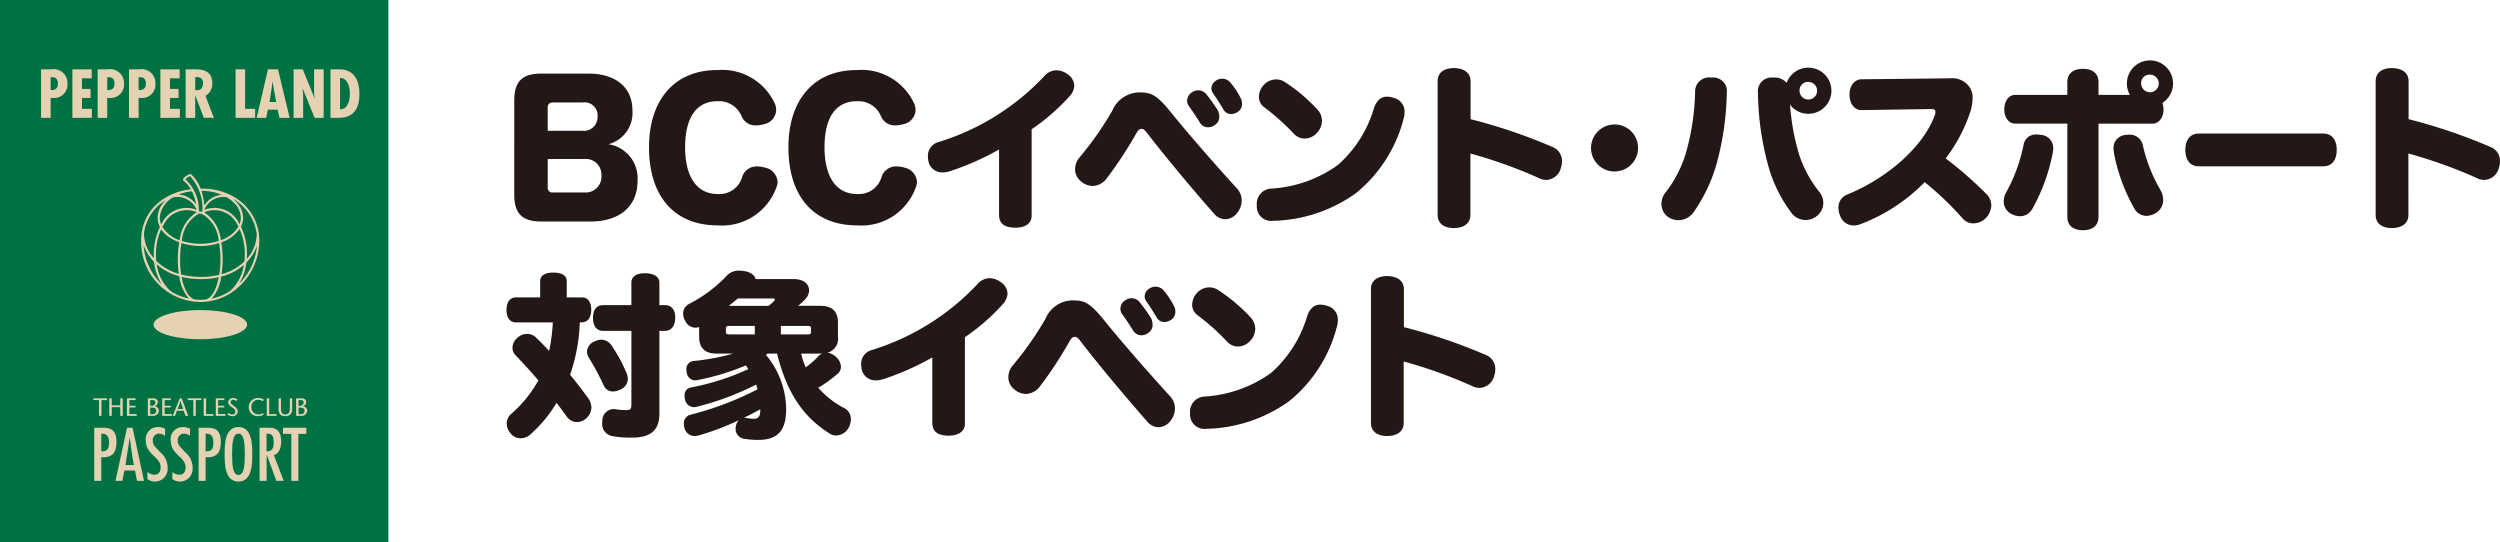 <svg xmlns="http://www.w3.org/2000/svg" viewBox="0 0 177.388 38.463"><title>アセット 1</title><g id="レイヤー_2" data-name="レイヤー 2"><g id="レイヤー_1-2" data-name="レイヤー 1"><rect width="27.558" height="38.463" fill="#007142"/><g id="アートワーク_4" data-name="アートワーク 4"><path d="M18.4,17.041a3.608,3.608,0,0,0-.035-.489v-.007h0A3.518,3.518,0,0,0,17.309,14.5a3.7,3.7,0,0,0-.572-.45h0l0,0a4.372,4.372,0,0,0-2.5-.659,2.578,2.578,0,0,0-.667-1.017.108.108,0,0,0-.107-.022c-.132.042-.415.2-.472.362a.1.1,0,0,0,.044.119,1.886,1.886,0,0,1,.5.6h-.016a4.389,4.389,0,0,0-1.8.609l-.018.008v0a3.754,3.754,0,0,0-.59.445,3.408,3.408,0,0,0-1.092,2.558,4.247,4.247,0,0,0,4.2,4.376c.128,0,.254-.007.379-.019h0a4.015,4.015,0,0,0,1.8-.629l0,0,.012-.011A4.441,4.441,0,0,0,18.4,17.041ZM15.72,19.457c.033-.215.054-.43.066-.637A7.308,7.308,0,0,0,15.7,17.2a2.619,2.619,0,0,0,1.3-.948,4.423,4.423,0,0,1,.341,2.295A3.679,3.679,0,0,1,15.72,19.457Zm-4.6-.7a4,4,0,0,0,1.6.846,2.931,2.931,0,0,0,.677,1.576,3.9,3.9,0,0,1-1.29-.521l.005,0A3.088,3.088,0,0,1,11.124,18.761Zm-.033-.248a4.427,4.427,0,0,1,.345-2.235,2.212,2.212,0,0,0,.748.667,3.408,3.408,0,0,0,.539.248,7.224,7.224,0,0,0-.093,1.621c.011.2.031.411.062.62A3.758,3.758,0,0,1,11.091,18.513ZM12.294,14a1.5,1.5,0,0,1,1.646.849v.033a1.959,1.959,0,0,0-2.463.975c-.014.022-.025.046-.038.069a1.265,1.265,0,0,1-.1-.488A1.808,1.808,0,0,1,12.294,14Zm3.763-.015a2.657,2.657,0,0,1,.519.382,1.5,1.5,0,0,1,.51,1.071,1.29,1.29,0,0,1-.088.465l-.038-.066a1.934,1.934,0,0,0-2.448-.95l0-.037A1.479,1.479,0,0,1,16.057,13.987ZM14.5,15.063a1.792,1.792,0,0,1,2.328.858c.032.052.061.106.09.161a2.343,2.343,0,0,1-1.248.958,2.634,2.634,0,0,0-1.176-1.966Zm-.186.109a2.375,2.375,0,0,1,1.2,1.922,4.163,4.163,0,0,1-1.288.2,4.3,4.3,0,0,1-1.322-.2,2.4,2.4,0,0,1,1.225-1.939.437.437,0,0,0,.107.014A.578.578,0,0,0,14.311,15.172Zm-2.7.769a1.815,1.815,0,0,1,2.347-.882,2.65,2.65,0,0,0-1.21,1.991,2.331,2.331,0,0,1-1.226-.952C11.553,16.044,11.582,15.991,11.613,15.941Zm1.175,2.865a6.966,6.966,0,0,1,.089-1.558,4.483,4.483,0,0,0,1.349.21,4.3,4.3,0,0,0,1.317-.209,7.071,7.071,0,0,1,.085,1.563,6.481,6.481,0,0,1-.073.688,5.893,5.893,0,0,1-2.7-.019C12.825,19.269,12.8,19.044,12.788,18.806Zm4.7-.185c.014-.015.03-.029.043-.044a3.171,3.171,0,0,0,.7-1.138,4.3,4.3,0,0,1-1.255,2.685A3.767,3.767,0,0,0,17.483,18.621Zm.726-2.056a2.672,2.672,0,0,1-.7,1.794,4.514,4.514,0,0,0-.417-2.277,1.438,1.438,0,0,0,.151-.642,1.644,1.644,0,0,0-.559-1.185c-.044-.043-.092-.084-.141-.124.04.017.079.034.119.055a3.537,3.537,0,0,1,.536.425A3.358,3.358,0,0,1,18.209,16.565Zm-2.492-2.746a1.634,1.634,0,0,0-1.227.765,4.791,4.791,0,0,0-.2-1.041A3.619,3.619,0,0,1,15.717,13.819Zm-2.561-1.1a.849.849,0,0,1,.325-.219,3.428,3.428,0,0,1,.877,2.473c0,.012,0,.015,0,.017s-.027.024-.118.024c-.067,0-.123-.023-.131-.044A2.985,2.985,0,0,0,13.156,12.724Zm.457.856a3.322,3.322,0,0,1,.288.93,1.61,1.61,0,0,0-1.232-.7,3.114,3.114,0,0,1,.7-.2C13.45,13.6,13.531,13.588,13.613,13.58Zm-1.81.594a1.7,1.7,0,0,0-.624,1.266,1.469,1.469,0,0,0,.16.672,4.486,4.486,0,0,0-.426,2.21,2.627,2.627,0,0,1-.7-1.785h0A3.252,3.252,0,0,1,11.8,14.174ZM10.194,17.4a3.2,3.2,0,0,0,.7,1.145l.038.037a3.649,3.649,0,0,0,.546,1.6A4.251,4.251,0,0,1,10.194,17.4ZM13.84,21.25c-.433-.087-.783-.7-.953-1.6a5.8,5.8,0,0,0,1.369.155,5.716,5.716,0,0,0,1.268-.136c-.171.89-.518,1.494-.945,1.582-.117.011-.234.017-.353.017S13.967,21.262,13.84,21.25Zm1.851-1.62A3.915,3.915,0,0,0,17.3,18.8a3.125,3.125,0,0,1-.977,1.851,3.917,3.917,0,0,1-1.3.54A2.918,2.918,0,0,0,15.691,19.63Z" fill="#e5d2b3"/><path d="M14.213,24.071c1.834,0,3.321-.465,3.321-1.038S16.047,22,14.213,22s-3.321.465-3.321,1.038S12.379,24.071,14.213,24.071Z" fill="#e5d2b3"/></g><path d="M2.913,8.361V4.921H3.62A.984.984,0,0,1,4.788,5.938.953.953,0,0,1,3.743,6.951l-.151-.009V8.361ZM3.592,6.39c.329.014.516-.11.516-.461,0-.246-.1-.447-.388-.447H3.592Z" fill="#e5d2b3"/><path d="M6.507,4.921V5.56H5.818v.748h.607v.639H5.818v.775h.7v.639H5.138V4.921Z" fill="#e5d2b3"/><path d="M6.929,8.361V4.921h.707A.984.984,0,0,1,8.8,5.938.952.952,0,0,1,7.76,6.951l-.151-.009V8.361Zm.68-1.971c.329.014.516-.11.516-.461,0-.246-.1-.447-.388-.447H7.609Z" fill="#e5d2b3"/><path d="M9.155,8.361V4.921h.707A.984.984,0,0,1,11.03,5.938.953.953,0,0,1,9.985,6.951l-.15-.009V8.361Zm.68-1.971c.328.014.515-.11.515-.461,0-.246-.1-.447-.388-.447H9.835Z" fill="#e5d2b3"/><path d="M12.749,4.921V5.56H12.06v.748h.607v.639H12.06v.775h.7v.639H11.38V4.921Z" fill="#e5d2b3"/><path d="M13.171,8.361V4.921h.685c.433,0,1.209.046,1.209.985a.956.956,0,0,1-.488.89l.6,1.565h-.716l-.6-1.588h-.009V8.361Zm.68-1.962.119,0c.31,0,.433-.21.433-.493a.388.388,0,0,0-.461-.429h-.091Z" fill="#e5d2b3"/><path d="M17.393,4.921v2.8h.712v.639H16.713V4.921Z" fill="#e5d2b3"/><path d="M19.727,4.921l.826,3.44h-.726l-.127-.58h-.689l-.123.58h-.676l.8-3.44Zm-.3,1.4-.078-.52h-.009l-.073.52-.146.917H19.6Z" fill="#e5d2b3"/><path d="M21.482,4.921,22.331,7l.009-.009a2.17,2.17,0,0,1-.054-.52V4.921h.679v3.44h-.643l-.84-2.076-.008.009.031.347.005.141V8.361h-.68V4.921Z" fill="#e5d2b3"/><path d="M23.449,8.361V4.921h.515c.119,0,1.542-.173,1.542,1.747,0,.981-.378,1.693-1.45,1.693Zm1.378-1.7c0-.438-.137-1.132-.7-1.132V7.75C24.676,7.777,24.827,7.093,24.827,6.664Z" fill="#e5d2b3"/><path d="M6.687,34.121V30.349h.6c.43,0,.98.04.98,1.011,0,.765-.3,1.12-1.08,1.09v1.671Zm.5-3.347v1.251c.43.03.55-.2.55-.625,0-.341-.1-.626-.48-.626Z" fill="#e5d2b3"/><path d="M9.409,30.349l.81,3.772h-.5l-.14-.735H8.823l-.14.735h-.49l.821-3.772Zm-.01,2.1-.19-1.37H9.2L8.9,33h.6Z" fill="#e5d2b3"/><path d="M11.71,30.929a.687.687,0,0,0-.425-.16.453.453,0,0,0-.445.486.61.61,0,0,0,.14.41l.38.415a1.4,1.4,0,0,1,.535,1.106.906.906,0,0,1-.885.985.878.878,0,0,1-.551-.18v-.505a.819.819,0,0,0,.5.2c.31,0,.44-.245.44-.525,0-.751-1.056-.9-1.056-1.891a.854.854,0,0,1,.846-.966,1.013,1.013,0,0,1,.53.125Z" fill="#e5d2b3"/><path d="M13.481,30.929a.687.687,0,0,0-.425-.16.453.453,0,0,0-.445.486.61.61,0,0,0,.14.41l.38.415a1.4,1.4,0,0,1,.535,1.106.906.906,0,0,1-.885.985.878.878,0,0,1-.551-.18v-.505a.819.819,0,0,0,.5.2c.31,0,.44-.245.44-.525,0-.751-1.056-.9-1.056-1.891a.854.854,0,0,1,.846-.966,1.013,1.013,0,0,1,.53.125Z" fill="#e5d2b3"/><path d="M14.091,34.121V30.349h.6c.43,0,.98.04.98,1.011,0,.765-.3,1.12-1.08,1.09v1.671Zm.5-3.347v1.251c.43.03.55-.2.55-.625,0-.341-.1-.626-.48-.626Z" fill="#e5d2b3"/><path d="M17.9,32.235c0,.681-.01,1.936-.981,1.936s-.981-1.255-.981-1.936.01-1.936.981-1.936S17.9,31.555,17.9,32.235Zm-1.431,0c0,.8.055,1.466.45,1.466s.45-.665.45-1.466-.055-1.466-.45-1.466S16.468,31.435,16.468,32.235Z" fill="#e5d2b3"/><path d="M18.414,30.349h.6c.366,0,.936.02.936.966,0,.355-.105.895-.52.97l.7,1.836h-.52l-.681-1.846h-.01v1.846h-.5Zm1.006,1.076c0-.361-.045-.661-.426-.651h-.08V32.02C19.289,32.045,19.42,31.805,19.42,31.425Z" fill="#e5d2b3"/><path d="M21.736,30.349v.435h-.565v3.337h-.5V30.784h-.59v-.435Z" fill="#e5d2b3"/><g id="アートワーク_5" data-name="アートワーク 5"><path d="M7.024,29.508v-1.12h-.4v-.125H7.6v.125H7.2v1.12Z" fill="#e5d2b3"/><path d="M8.708,29.508H8.536v-.619H7.927v.619H7.755V28.263h.172v.5h.609v-.5h.172Z" fill="#e5d2b3"/><path d="M9.62,28.388H9.179v.4h.432v.124H9.179v.469H9.7v.125H9.007V28.263H9.62Z" fill="#e5d2b3"/><path d="M10.489,29.508V28.263h.386c.185,0,.323.093.323.255a.319.319,0,0,1-.254.316v0a.314.314,0,0,1,.331.309.388.388,0,0,1-.436.361Zm.172-.125h.168a.232.232,0,0,0,.261-.225c0-.175-.149-.237-.29-.237h-.139Zm0-.586h.086a.262.262,0,0,0,.279-.237c0-.11-.077-.172-.219-.172h-.146Z" fill="#e5d2b3"/><path d="M12.123,28.388h-.441v.4h.432v.124h-.432v.469H12.2v.125H11.51V28.263h.613Z" fill="#e5d2b3"/><path d="M12.893,28.263l.464,1.245h-.2l-.128-.366h-.474l-.134.366h-.167l.507-1.245Zm.1.754c-.063-.172-.123-.345-.185-.569h0c-.064.224-.13.4-.2.569Z" fill="#e5d2b3"/><path d="M13.721,29.508v-1.12h-.4v-.125h.97v.125h-.4v1.12Z" fill="#e5d2b3"/><path d="M14.451,28.263h.173v1.12h.517v.125h-.69Z" fill="#e5d2b3"/><path d="M15.92,28.388h-.441v.4h.432v.124h-.432v.469H16v.125h-.69V28.263h.613Z" fill="#e5d2b3"/><path d="M16.773,28.455a.4.4,0,0,0-.215-.089.172.172,0,0,0-.194.169c0,.089.077.155.237.271s.27.238.27.4a.356.356,0,0,1-.386.325.517.517,0,0,1-.35-.13l.076-.1a.448.448,0,0,0,.271.109A.2.2,0,0,0,16.7,29.2c0-.156-.187-.257-.288-.332s-.219-.157-.219-.333a.327.327,0,0,1,.355-.293.4.4,0,0,1,.308.124Z" fill="#e5d2b3"/><path d="M18.654,28.475a.573.573,0,0,0-.326-.109.474.474,0,0,0-.488.512.493.493,0,0,0,.488.527.553.553,0,0,0,.315-.093l.068.1a.734.734,0,0,1-.391.114.624.624,0,0,1-.671-.647.653.653,0,0,1,.692-.64.607.607,0,0,1,.384.126Z" fill="#e5d2b3"/><path d="M18.929,28.263H19.1v1.12h.517v.125h-.69Z" fill="#e5d2b3"/><path d="M19.939,28.263v.754c0,.258.1.393.318.393s.311-.185.311-.363v-.784h.162v.788a.444.444,0,0,1-.473.478c-.35,0-.49-.185-.49-.5v-.761Z" fill="#e5d2b3"/><path d="M21.011,29.508V28.263H21.4c.185,0,.324.093.324.255a.319.319,0,0,1-.255.316v0a.314.314,0,0,1,.331.309.388.388,0,0,1-.436.361Zm.173-.125h.167a.232.232,0,0,0,.261-.225c0-.175-.149-.237-.29-.237h-.138Zm0-.586h.085a.262.262,0,0,0,.279-.237c0-.11-.076-.172-.219-.172h-.145Z" fill="#e5d2b3"/></g><path d="M38.427,15.718c-1.375,0-1.937-.549-1.937-1.912V7.133c0-1.362.562-1.912,1.937-1.912h3.311c1.95,0,3.137.975,3.137,2.612a2.3,2.3,0,0,1-1.7,2.4,2.44,2.44,0,0,1,2.062,2.6c0,1.787-1.237,2.886-3.361,2.886Zm2.936-6.436A.97.97,0,0,0,42.4,8.27a.927.927,0,0,0-1.062-1H39.2a.328.328,0,0,0-.337.362V9.282Zm.088,4.374a1.126,1.126,0,0,0,1.224-1.212,1.116,1.116,0,0,0-1.236-1.162H38.864v2.037a.309.309,0,0,0,.337.337Z" fill="#231815"/><path d="M50.9,7.183c-1.524,0-2.287,1.212-2.287,3.262,0,2.012.763,3.324,2.325,3.324a1.68,1.68,0,0,0,1.736-1.262,1.082,1.082,0,0,1,1.063-.7,2.19,2.19,0,0,1,.55.087,1.112,1.112,0,0,1,.887.988,1.127,1.127,0,0,1-.087.424,4.1,4.1,0,0,1-4.149,2.687c-3.15,0-4.887-2.124-4.887-5.548,0-3.262,1.725-5.474,4.849-5.474A4.116,4.116,0,0,1,55,7.4a1.324,1.324,0,0,1,.075.425,1.075,1.075,0,0,1-.862.987,2.471,2.471,0,0,1-.575.087,1.06,1.06,0,0,1-1.012-.637A1.73,1.73,0,0,0,50.9,7.183Z" fill="#231815"/><path d="M60.791,7.183c-1.524,0-2.287,1.212-2.287,3.262,0,2.012.763,3.324,2.325,3.324a1.68,1.68,0,0,0,1.736-1.262,1.082,1.082,0,0,1,1.063-.7,2.19,2.19,0,0,1,.55.087,1.112,1.112,0,0,1,.887.988,1.127,1.127,0,0,1-.087.424,4.1,4.1,0,0,1-4.149,2.687c-3.15,0-4.887-2.124-4.887-5.548,0-3.262,1.725-5.474,4.849-5.474A4.116,4.116,0,0,1,64.89,7.4a1.324,1.324,0,0,1,.075.425,1.075,1.075,0,0,1-.862.987,2.471,2.471,0,0,1-.575.087,1.06,1.06,0,0,1-1.012-.637A1.73,1.73,0,0,0,60.791,7.183Z" fill="#231815"/><path d="M73.2,15.306c0,.562-.475.85-1.15.85-.713,0-1.162-.25-1.162-.9V10.607a19.193,19.193,0,0,1-3.512,1.55,1.552,1.552,0,0,1-.462.075,1,1,0,0,1-1-.65,1.785,1.785,0,0,1-.075-.488,1.006,1.006,0,0,1,.749-1.012A17.251,17.251,0,0,0,74.1,5.4a1.142,1.142,0,0,1,.862-.412,1.338,1.338,0,0,1,.763.262,1.021,1.021,0,0,1,.5.825,1.149,1.149,0,0,1-.275.687A14.551,14.551,0,0,1,73.2,9.17Z" fill="#231815"/><path d="M76.283,11.994a1.313,1.313,0,0,1,.338-.849,23.128,23.128,0,0,0,2.3-3.287,2.1,2.1,0,0,1,1.987-1.3c.787,0,1.187.188,2.187,1.425,1.412,1.75,3.449,4.049,4.686,5.4a1.28,1.28,0,0,1,.325.837,1.415,1.415,0,0,1-.312.874,1.1,1.1,0,0,1-.85.463,1.077,1.077,0,0,1-.825-.425c-1.4-1.587-3.387-3.949-4.7-5.661-.212-.275-.3-.325-.425-.325-.15,0-.237.088-.374.325a27.567,27.567,0,0,1-2.113,3.212,1.289,1.289,0,0,1-.974.512,1.26,1.26,0,0,1-.825-.325A1.08,1.08,0,0,1,76.283,11.994ZM86.518,8.283a.676.676,0,0,1-.337.6.777.777,0,0,1-.45.149.69.69,0,0,1-.625-.387c-.187-.3-.5-.775-.762-1.137a.649.649,0,0,1-.113-.362.723.723,0,0,1,.375-.613.769.769,0,0,1,.425-.125.761.761,0,0,1,.562.275,12.142,12.142,0,0,1,.813,1.138A1.128,1.128,0,0,1,86.518,8.283Zm1.612-.925a.66.66,0,0,1-.337.6.9.9,0,0,1-.437.137.634.634,0,0,1-.576-.375c-.212-.35-.474-.774-.7-1.087a.575.575,0,0,1-.125-.362.687.687,0,0,1,.362-.575.789.789,0,0,1,.413-.113.766.766,0,0,1,.574.275,5.581,5.581,0,0,1,.738,1.125A.865.865,0,0,1,88.13,7.358Z" fill="#231815"/><path d="M98.412,6.858a1.662,1.662,0,0,1,.487.088,1,1,0,0,1,.763,1.012,1.548,1.548,0,0,1-.05.4,10.034,10.034,0,0,1-3.4,5.348,10.482,10.482,0,0,1-5.886,1.963,1.018,1.018,0,0,1-1.15-1.013v-.112a1.075,1.075,0,0,1,1.012-1.162A8.992,8.992,0,0,0,94.938,11.7a8.621,8.621,0,0,0,2.524-3.937C97.663,7.1,98.012,6.858,98.412,6.858Zm-7.86-1.224a1.106,1.106,0,0,1,.575.162,12.047,12.047,0,0,1,2.361,1.987,1.166,1.166,0,0,1,.313.787,1.254,1.254,0,0,1-.338.837,1.207,1.207,0,0,1-.9.425,1.055,1.055,0,0,1-.763-.349A16.258,16.258,0,0,0,89.689,7.6a.9.9,0,0,1-.362-.737,1.26,1.26,0,0,1,.312-.8A1.207,1.207,0,0,1,90.552,5.634Z" fill="#231815"/><path d="M104.333,15.256c0,.6-.475.925-1.175.925s-1.149-.325-1.149-.925v-9.5c0-.6.45-.925,1.149-.925s1.188.324,1.188.925v2.7a38.7,38.7,0,0,1,5.786,1.962,1.059,1.059,0,0,1,.7,1,1.64,1.64,0,0,1-.088.525,1.113,1.113,0,0,1-1.025.824,1.155,1.155,0,0,1-.487-.112,33.08,33.08,0,0,0-4.9-1.762Z" fill="#231815"/><path d="M116.228,10.507a1.668,1.668,0,1,1-1.674-1.674A1.656,1.656,0,0,1,116.228,10.507Z" fill="#231815"/><path d="M122.525,6.6a20.206,20.206,0,0,1-.763,5.161,11.427,11.427,0,0,1-1.612,3.324,1.33,1.33,0,0,1-1.062.537,1.271,1.271,0,0,1-.85-.324,1.163,1.163,0,0,1-.35-.838,1.257,1.257,0,0,1,.288-.8,8.481,8.481,0,0,0,1.412-2.687,16.831,16.831,0,0,0,.687-4.473,1,1,0,0,1,1.125-1h.1A.968.968,0,0,1,122.525,6.6Zm5.136,4.386a8.566,8.566,0,0,0,1.424,2.625,1.242,1.242,0,0,1,.288.787,1.181,1.181,0,0,1-.437.912,1.267,1.267,0,0,1-.825.3,1.229,1.229,0,0,1-.975-.475,9.975,9.975,0,0,1-1.637-3.262,20.157,20.157,0,0,1-.762-5.273.973.973,0,0,1,1.024-1.1h.1a1.168,1.168,0,0,1,.913.375,1.637,1.637,0,1,1,1.537,2.2,1.622,1.622,0,0,1-1.3-.65A16.507,16.507,0,0,0,127.661,10.982Zm.025-4.549a.625.625,0,1,0,.625-.625A.6.6,0,0,0,127.686,6.433Z" fill="#231815"/><path d="M138.28,5.558h.063a1.5,1.5,0,0,1,1.425.65,1.335,1.335,0,0,1,.2.75A3.51,3.51,0,0,1,139.78,8a11.127,11.127,0,0,1-1.725,3.237,27.836,27.836,0,0,1,2.912,2.549,1.139,1.139,0,0,1,.325.788,1.362,1.362,0,0,1-.35.862,1.264,1.264,0,0,1-.924.412.948.948,0,0,1-.725-.312,22.848,22.848,0,0,0-2.725-2.612,12.611,12.611,0,0,1-4.574,2.987,1.264,1.264,0,0,1-.462.087,1.02,1.02,0,0,1-.975-.712,1.493,1.493,0,0,1-.112-.55.97.97,0,0,1,.612-.925c2.837-1.162,5.4-3.361,6.236-5.661a.684.684,0,0,0,.038-.2c0-.15-.088-.213-.288-.213l-4.961.075c-.475.013-.85-.438-.85-1.1s.388-1.087.862-1.087Z" fill="#231815"/><path d="M143.327,15.343a1.28,1.28,0,0,1-.625-.174.973.973,0,0,1-.525-.9,1.281,1.281,0,0,1,.175-.625,11.8,11.8,0,0,0,1.225-3.337.88.88,0,0,1,.949-.762,2.72,2.72,0,0,1,.313.025.941.941,0,0,1,.85.975,1.975,1.975,0,0,1-.025.25,13.32,13.32,0,0,1-1.45,4.011A1.008,1.008,0,0,1,143.327,15.343Zm7.8-8.61a1.6,1.6,0,0,1-.212-.812A1.637,1.637,0,1,1,153.437,7.3a1.429,1.429,0,0,1,.075.462c0,.575-.313,1-.775,1.012H148.9v6.611c0,.637-.437.95-1.112.95-.65,0-1.1-.313-1.1-.95V8.77h-3.7c-.462,0-.775-.437-.775-1.012s.313-1.025.775-1.025h3.7v-.9c0-.637.449-.949,1.1-.949.675,0,1.112.312,1.112.949v.9Zm-1.137,4.074a1.8,1.8,0,0,1-.026-.262.926.926,0,0,1,.788-.963,2.528,2.528,0,0,1,.3-.025.94.94,0,0,1,1,.788,11.3,11.3,0,0,0,1.262,3.174,1.415,1.415,0,0,1,.175.65,1.076,1.076,0,0,1-.55.962,1.365,1.365,0,0,1-.65.188,1,1,0,0,1-.862-.55A12.715,12.715,0,0,1,149.988,10.807Zm1.937-4.886a.625.625,0,1,0,.624-.625A.6.6,0,0,0,151.925,5.921Z" fill="#231815"/><path d="M156.008,11.8c-.625,0-.949-.475-.949-1.163s.324-1.162.949-1.162h8.848c.625,0,.95.475.95,1.162s-.325,1.163-.95,1.163Z" fill="#231815"/><path d="M170.889,15.256c0,.6-.474.925-1.175.925s-1.149-.325-1.149-.925v-9.5c0-.6.45-.925,1.149-.925s1.188.324,1.188.925v2.7a38.7,38.7,0,0,1,5.786,1.962,1.059,1.059,0,0,1,.7,1,1.64,1.64,0,0,1-.088.525,1.112,1.112,0,0,1-1.025.824,1.155,1.155,0,0,1-.487-.112,33.08,33.08,0,0,0-4.9-1.762Z" fill="#231815"/><path d="M41.138,22.877a12.494,12.494,0,0,1-.687,3.712c.45.549.887,1.112,1.262,1.637a1.164,1.164,0,0,1,.25.687,1.044,1.044,0,0,1-.337.738,1.006,1.006,0,0,1-.687.3.91.91,0,0,1-.738-.412c-.225-.312-.462-.637-.712-.95A9.751,9.751,0,0,1,37.664,30.8a1.065,1.065,0,0,1-.725.3.914.914,0,0,1-.712-.35,1.091,1.091,0,0,1-.275-.687.939.939,0,0,1,.338-.712A8.721,8.721,0,0,0,38.2,26.989c-.513-.6-1.063-1.2-1.613-1.775a.8.8,0,0,1-.224-.55.964.964,0,0,1,.4-.737,1,1,0,0,1,.637-.237.888.888,0,0,1,.637.262c.3.287.612.6.925.95a12.364,12.364,0,0,0,.263-2.025H36.615c-.438,0-.676-.337-.676-.887s.238-.887.676-.887h1.712v-1.15c0-.413.349-.612.937-.612s.95.2.95.612V21.1h1.062c.437,0,.675.337.675.874s-.238.9-.675.9Zm3.412,4a.849.849,0,0,1-.525.762,1.209,1.209,0,0,1-.524.138.7.7,0,0,1-.663-.425A17.165,17.165,0,0,0,41.8,25.414a.91.91,0,0,1-.15-.462.817.817,0,0,1,.537-.725,1.076,1.076,0,0,1,.487-.125.892.892,0,0,1,.738.437,10.853,10.853,0,0,1,1.037,1.912A1.1,1.1,0,0,1,44.55,26.876Zm-1.762-3.4c-.462,0-.712-.363-.712-.925s.25-.9.712-.9H44.8v-1.6c0-.438.375-.663.95-.663.612,0,1.037.225,1.037.663v1.6H47.2c.45,0,.713.337.713.887s-.263.937-.713.937h-.412v5.874c0,1.187-.625,1.7-1.95,1.7a7.268,7.268,0,0,1-1.424-.112.871.871,0,0,1-.687-.912.929.929,0,0,1,.012-.176.814.814,0,0,1,.787-.824.585.585,0,0,1,.138.012,5.772,5.772,0,0,0,.762.063c.287,0,.375-.075.375-.363V23.477Z" fill="#231815"/><path d="M54.482,25.089c-.012,0-.012.013-.024.013l-.113.074a6.089,6.089,0,0,1,1.437,3.85c0,1.649-.712,2.187-1.987,2.187a5.945,5.945,0,0,1-1.037-.088.7.7,0,0,1-.563-.712.5.5,0,0,1,.013-.138.771.771,0,0,1,.225-.462A18.577,18.577,0,0,1,49.559,30.9a1.12,1.12,0,0,1-.275.038.734.734,0,0,1-.713-.563.963.963,0,0,1-.049-.312A.622.622,0,0,1,49,29.426a22.526,22.526,0,0,0,4.749-1.8,3.234,3.234,0,0,0-.1-.337,19.649,19.649,0,0,1-4.274,1.587.585.585,0,0,1-.138.012.657.657,0,0,1-.637-.562,1.764,1.764,0,0,1-.025-.25.531.531,0,0,1,.413-.575A17.54,17.54,0,0,0,53.1,26.189c-.062-.088-.112-.175-.175-.263a17.386,17.386,0,0,1-3.411,1.038,1.035,1.035,0,0,1-.175.025.613.613,0,0,1-.613-.588,1.165,1.165,0,0,1-.025-.187.563.563,0,0,1,.525-.6,16.094,16.094,0,0,0,2.8-.525H50.858c-.812,0-1.25-.362-1.25-1.2V23.2a.76.76,0,0,1-.274.05.815.815,0,0,1-.725-.5,1.035,1.035,0,0,1-.138-.487.764.764,0,0,1,.425-.7,9.885,9.885,0,0,0,2.625-1.95,1.158,1.158,0,0,1,.912-.412,3.63,3.63,0,0,1,.475.05c.4.088.662.313.7.55h2.687c.788,0,1.113.387,1.113.8a.878.878,0,0,1-.225.574,3.754,3.754,0,0,1-.563.525h1.588c.812,0,1.249.363,1.249,1.2v.987a1.023,1.023,0,0,1-.737,1.138,1.118,1.118,0,0,1,.587.287,1.009,1.009,0,0,1,.363.713.64.64,0,0,1-.188.449,8.271,8.271,0,0,1-1.424,1.037,6.329,6.329,0,0,0,1.9,1.475.851.851,0,0,1,.413.775,1.176,1.176,0,0,1-.163.6,1.027,1.027,0,0,1-.887.537.745.745,0,0,1-.438-.125c-1.774-1.112-3.011-2.724-3.749-5.686Zm-2.974-1.537c0,.15.05.175.325.175h1.725v-.6H51.833c-.275,0-.325.038-.325.175Zm3.024-1.85a3.192,3.192,0,0,0,.35-.3c.063-.076.1-.125.1-.163s-.062-.063-.2-.063H52.358c-.212.176-.425.351-.637.525Zm-1.687,7.936a.153.153,0,0,1,.075.013,2.784,2.784,0,0,0,.55.062.406.406,0,0,0,.425-.238,1.448,1.448,0,0,0,.05-.437c-.375.213-.75.412-1.15.6Zm4.7-6.336c0-.15-.05-.175-.3-.175H55.407v.6h1.837c.25,0,.3-.025.3-.175Zm-.7,1.787a5.289,5.289,0,0,0,.325.975,6.1,6.1,0,0,0,.9-.787.678.678,0,0,1,.275-.188h-1.5Z" fill="#231815"/><path d="M68.464,30.063c0,.562-.475.85-1.15.85-.712,0-1.162-.25-1.162-.9V25.364a19.193,19.193,0,0,1-3.512,1.55,1.547,1.547,0,0,1-.462.075,1,1,0,0,1-1-.65,1.785,1.785,0,0,1-.075-.488,1.006,1.006,0,0,1,.75-1.012,17.263,17.263,0,0,0,7.51-4.686,1.14,1.14,0,0,1,.863-.413,1.337,1.337,0,0,1,.762.263,1.017,1.017,0,0,1,.5.825,1.152,1.152,0,0,1-.275.687,14.586,14.586,0,0,1-2.749,2.412Z" fill="#231815"/><path d="M71.548,26.751a1.312,1.312,0,0,1,.337-.849,23.044,23.044,0,0,0,2.3-3.287,2.1,2.1,0,0,1,1.986-1.3c.788,0,1.188.188,2.187,1.424,1.413,1.75,3.45,4.05,4.687,5.4a1.288,1.288,0,0,1,.325.838,1.412,1.412,0,0,1-.313.874,1.091,1.091,0,0,1-.849.463,1.075,1.075,0,0,1-.825-.425c-1.4-1.587-3.387-3.949-4.7-5.661-.212-.275-.3-.325-.425-.325-.15,0-.237.087-.375.325a27.657,27.657,0,0,1-2.112,3.212,1.292,1.292,0,0,1-.975.512,1.26,1.26,0,0,1-.824-.325A1.08,1.08,0,0,1,71.548,26.751ZM81.783,23.04a.674.674,0,0,1-.338.6.773.773,0,0,1-.449.15.69.69,0,0,1-.625-.387c-.188-.3-.5-.775-.763-1.137A.648.648,0,0,1,79.5,21.9a.72.72,0,0,1,.375-.613.739.739,0,0,1,.987.15,11.929,11.929,0,0,1,.812,1.137A1.135,1.135,0,0,1,81.783,23.04Zm1.612-.925a.659.659,0,0,1-.338.6.9.9,0,0,1-.437.137.636.636,0,0,1-.575-.375c-.212-.35-.475-.775-.7-1.087a.581.581,0,0,1-.125-.362.686.686,0,0,1,.363-.575A.785.785,0,0,1,82,20.34a.766.766,0,0,1,.575.275,5.617,5.617,0,0,1,.737,1.125A.853.853,0,0,1,83.4,22.115Z" fill="#231815"/><path d="M93.677,21.615a1.707,1.707,0,0,1,.488.087,1,1,0,0,1,.762,1.013,1.494,1.494,0,0,1-.05.4,10.037,10.037,0,0,1-3.4,5.349,10.482,10.482,0,0,1-5.886,1.963,1.018,1.018,0,0,1-1.15-1.013V29.3a1.076,1.076,0,0,1,1.013-1.163A8.975,8.975,0,0,0,90.2,26.451a8.623,8.623,0,0,0,2.525-3.936C92.928,21.852,93.277,21.615,93.677,21.615Zm-7.86-1.225a1.107,1.107,0,0,1,.575.163,12.047,12.047,0,0,1,2.361,1.987,1.166,1.166,0,0,1,.313.787,1.259,1.259,0,0,1-.337.837,1.211,1.211,0,0,1-.9.425,1.054,1.054,0,0,1-.763-.35,16.242,16.242,0,0,0-2.111-1.887.9.9,0,0,1-.363-.737,1.258,1.258,0,0,1,.312-.8A1.2,1.2,0,0,1,85.817,20.39Z" fill="#231815"/><path d="M99.6,30.013c0,.6-.474.925-1.175.925s-1.149-.325-1.149-.925v-9.5c0-.6.45-.924,1.149-.924s1.188.324,1.188.924v2.7a38.817,38.817,0,0,1,5.786,1.961,1.06,1.06,0,0,1,.7,1,1.631,1.631,0,0,1-.088.525,1.112,1.112,0,0,1-1.025.825,1.155,1.155,0,0,1-.487-.112,33.08,33.08,0,0,0-4.9-1.762Z" fill="#231815"/></g></g></svg>